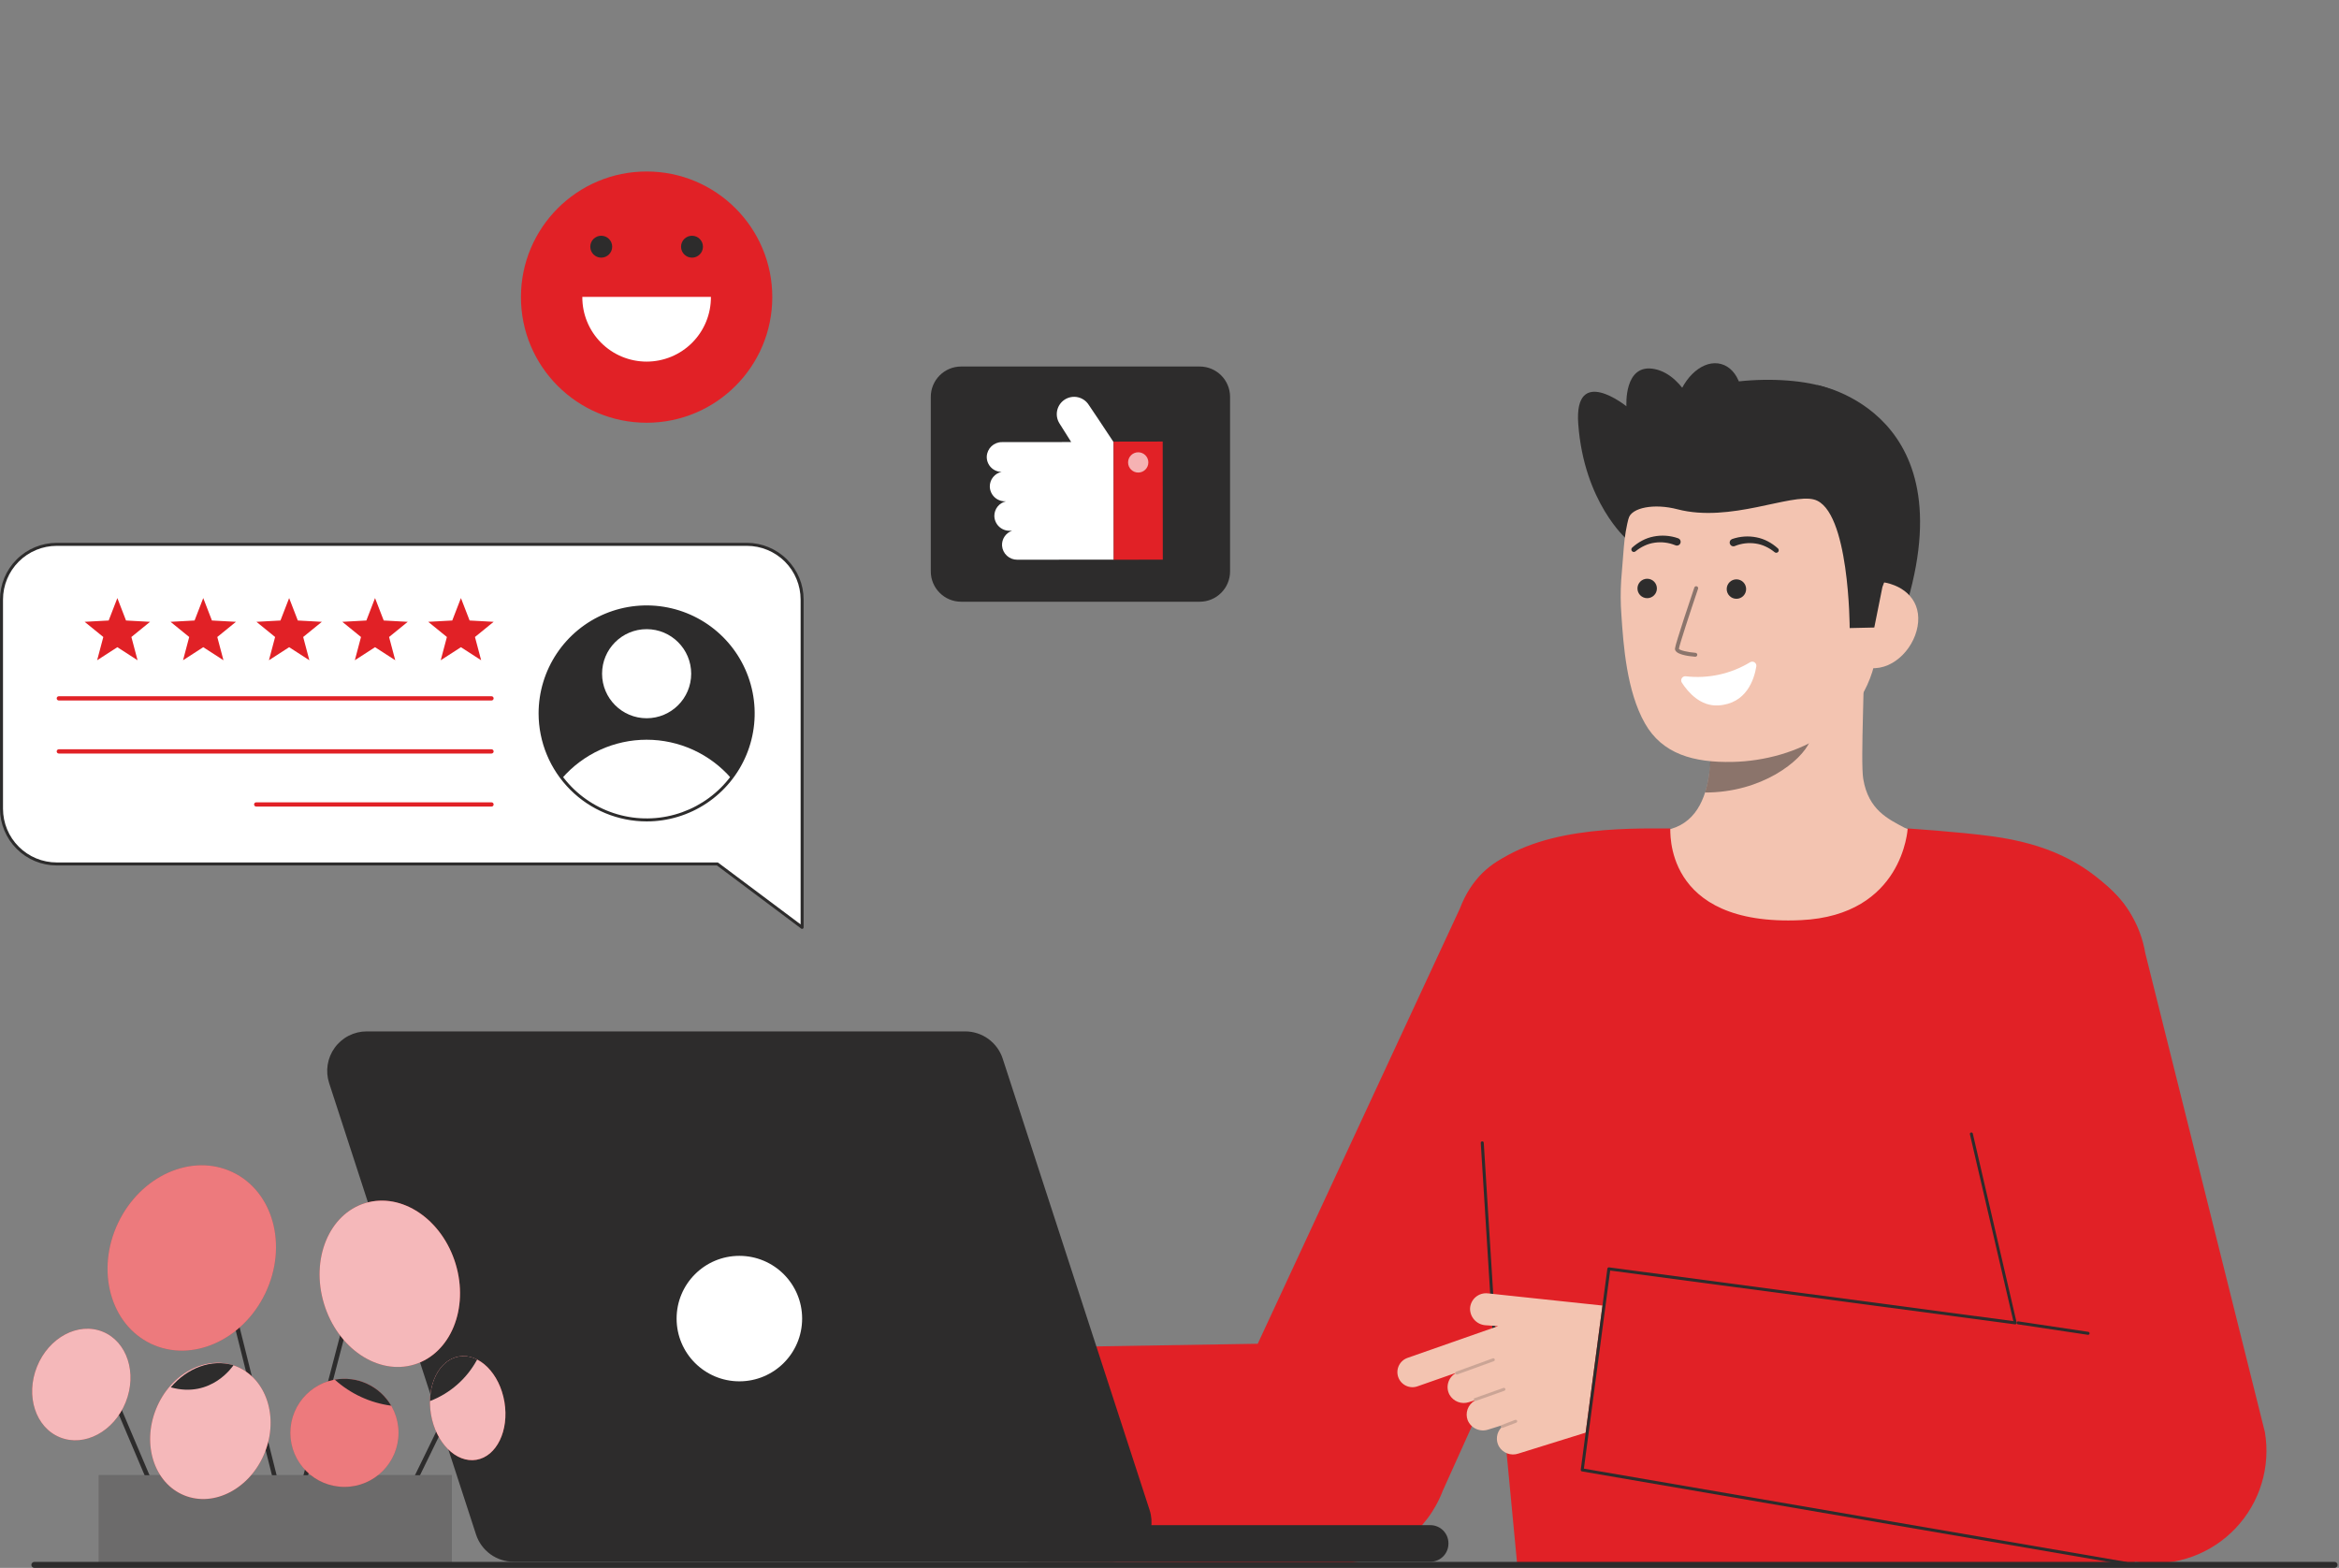 <?xml version="1.0" encoding="UTF-8"?> <svg xmlns="http://www.w3.org/2000/svg" width="543" height="364" viewBox="0 0 543 364" fill="none"><rect x="0" y="0" width="543" height="364" fill="#808080" stroke="none"/> <g clip-path="url(#clip0_219_11)"> <path d="M377.575 125.126C377.575 125.126 367.755 116.626 366.396 98.493C365.344 84.451 377.575 94.321 377.575 94.321C377.575 94.321 376.916 84.203 384.156 85.687C391.395 87.171 394.786 97.982 394.786 97.982" fill="#2D2C2C"></path> <path d="M421.86 89.393C421.86 89.393 457.869 95.709 441.464 143.961H431.697" fill="#2D2C2C"></path> <path d="M381.307 194.124C381.467 194.103 383.24 223.52 417.426 220.955C441.092 219.183 449.53 194.082 450.073 194.082C447.521 193.54 443.224 192.752 442.091 192.147C438.365 190.146 433.753 188.062 432.553 180.828C431.86 176.659 433.034 155.327 432.673 151.107L396.345 159.213C396.853 168.123 400.405 188.779 387.954 192.435C385.882 193.04 383.65 193.596 381.307 194.124Z" fill="#F3C4B1"></path> <path opacity="0.52" d="M395.836 183.993C396.405 182.16 396.771 180.27 396.929 178.357C397.328 173.992 397.248 169.596 396.691 165.248C404.075 164.251 411.031 161.205 416.769 156.454C417.443 158.944 421.153 169.826 420.126 172.193C418.185 176.667 409.061 183.993 395.836 183.993Z" fill="#2D2C2C"></path> <path d="M402.284 176.886C416.67 176.562 434.39 168.677 435.937 149.289L437.331 131.795C438.878 112.408 429.943 95.878 411.686 94.422C393.425 92.965 378.522 107.59 376.976 126.98L376.358 134.725C376.192 137.388 376.208 140.059 376.405 142.72C376.876 149.757 377.618 160.455 381.872 167.942C385.889 175.014 393.093 177.093 402.284 176.886Z" fill="#F3C4B1"></path> <path d="M382.394 138.872C381.148 138.872 380.138 137.863 380.138 136.617C380.138 135.371 381.148 134.362 382.394 134.362C383.64 134.362 384.65 135.371 384.65 136.617C384.65 137.863 383.64 138.872 382.394 138.872Z" fill="#2D2C2C"></path> <path d="M403.111 139.014C401.865 139.014 400.855 138.004 400.855 136.758C400.855 135.513 401.865 134.503 403.111 134.503C404.357 134.503 405.367 135.513 405.367 136.758C405.367 138.004 404.357 139.014 403.111 139.014Z" fill="#2D2C2C"></path> <path d="M434.332 155.105C439.881 155.548 444.856 149.972 445.296 144.424C445.736 138.877 441.484 135.458 435.935 135.018L432.779 138.507L429.56 154.726L434.332 155.105Z" fill="#F3C4B1"></path> <path d="M429.404 145.813C429.404 145.813 429.369 118.23 421.155 115.977C415.683 114.476 401.705 121.44 389.405 118.23C384.023 116.826 378.758 117.828 378.059 120.367C377.78 121.372 375.369 106.501 384.65 95.957C392.038 87.562 414.447 86.55 424.371 90.133C451.849 100.045 436.999 136.302 436.999 136.302L435.117 145.685L429.404 145.813Z" fill="#2D2C2C"></path> <g opacity="0.52"> <path d="M393.552 152.467H393.516C391.728 152.327 388.743 151.898 388.847 150.56C388.934 149.452 392.889 137.723 393.343 136.389C393.385 136.279 393.468 136.189 393.575 136.138C393.682 136.088 393.805 136.081 393.917 136.119C394.029 136.157 394.122 136.236 394.176 136.341C394.231 136.446 394.242 136.568 394.208 136.682C392.451 141.876 389.817 149.878 389.758 150.631C389.909 150.96 391.736 151.413 393.592 151.556C393.712 151.562 393.825 151.615 393.906 151.703C393.987 151.792 394.03 151.909 394.026 152.029C394.021 152.149 393.969 152.263 393.882 152.345C393.794 152.427 393.678 152.471 393.557 152.468L393.552 152.467Z" fill="#2D2C2C"></path> </g> <path d="M389.551 124.959C387.728 124.32 385.766 124.184 383.871 124.565C382.94 124.746 382.041 125.067 381.204 125.515C380.376 125.955 379.607 126.497 378.914 127.129C378.801 127.227 378.73 127.366 378.717 127.516C378.704 127.666 378.75 127.815 378.845 127.932C378.94 128.049 379.076 128.124 379.226 128.143C379.375 128.161 379.526 128.12 379.646 128.03L379.683 128.002C380.325 127.477 381.03 127.036 381.782 126.687C382.523 126.339 383.312 126.106 384.122 125.994C385.724 125.761 387.359 125.956 388.862 126.558L388.919 126.582C389.025 126.632 389.14 126.66 389.257 126.664C389.375 126.668 389.491 126.649 389.601 126.607C389.71 126.565 389.81 126.502 389.895 126.42C389.979 126.339 390.046 126.241 390.092 126.134C390.138 126.026 390.161 125.91 390.161 125.792C390.161 125.675 390.137 125.559 390.091 125.451C390.045 125.344 389.978 125.246 389.893 125.165C389.808 125.084 389.708 125.021 389.599 124.979L389.551 124.959Z" fill="#2D2C2C"></path> <path d="M402.795 126.746C404.297 126.145 405.932 125.951 407.534 126.184C408.345 126.295 409.134 126.529 409.875 126.876C410.627 127.225 411.332 127.667 411.974 128.191L412.01 128.218C412.13 128.308 412.28 128.349 412.429 128.33C412.578 128.312 412.714 128.237 412.808 128.121C412.903 128.004 412.949 127.856 412.937 127.706C412.924 127.557 412.855 127.418 412.742 127.319C412.05 126.687 411.281 126.144 410.452 125.705C409.616 125.256 408.716 124.935 407.784 124.753C405.89 124.373 403.929 124.509 402.105 125.148C401.893 125.23 401.72 125.391 401.625 125.599C401.53 125.806 401.52 126.042 401.597 126.256C401.675 126.471 401.833 126.646 402.038 126.746C402.243 126.845 402.479 126.86 402.695 126.788L402.738 126.772L402.795 126.746Z" fill="#2D2C2C"></path> <path d="M391.361 157.009C396.565 157.609 401.82 156.46 406.296 153.741C406.452 153.648 406.63 153.6 406.812 153.605C406.993 153.609 407.169 153.665 407.32 153.765C407.47 153.866 407.589 154.008 407.662 154.174C407.735 154.34 407.759 154.523 407.732 154.702C407.234 157.768 405.432 163.362 398.929 163.769C394.729 164.031 391.859 160.677 390.437 158.473C390.338 158.321 390.285 158.143 390.284 157.961C390.283 157.778 390.334 157.6 390.431 157.446C390.528 157.292 390.667 157.169 390.832 157.091C390.997 157.014 391.181 156.985 391.361 157.009Z" fill="white"></path> <path d="M393.545 106.119C389.491 104.985 387.559 99.23 389.229 93.266C390.898 87.302 395.538 83.386 399.591 84.52C403.645 85.654 405.577 91.409 403.908 97.373C402.238 103.337 397.598 107.253 393.545 106.119Z" fill="#2D2C2C"></path> <path d="M418.105 213.62C441.866 212.5 442.867 192.338 442.867 192.338C442.867 192.338 454.64 193.099 462.467 194.158C475.28 195.89 483.733 200.234 490.46 206.959C496.718 213.214 500.528 219.983 496.496 263.194C493.577 294.482 495.631 363.303 495.631 363.303H352.226C352.226 363.303 343.626 273.098 342.428 259.013C340.14 232.126 338.282 208.704 343.867 203.121C355.347 191.645 377.879 192.338 387.747 192.34C387.908 192.34 385.745 215.144 418.105 213.62Z" fill="#E12126"></path> <path d="M208.815 362.375L312.387 362.887C317.356 362.527 322.119 360.756 326.115 357.781C330.11 354.806 333.172 350.751 334.939 346.095L386.023 232.803C388.482 226.324 388.267 219.134 385.423 212.815C382.579 206.495 377.341 201.563 370.86 199.105C357.362 193.984 344.037 197.427 338.916 210.917L291.984 311.968L206.717 313.351C206.717 313.351 208.173 362.421 208.815 362.375Z" fill="#E12126"></path> <path d="M344.455 265.299C344.45 265.207 344.407 265.121 344.338 265.06C344.268 264.998 344.177 264.967 344.085 264.973C343.993 264.979 343.906 265.021 343.845 265.091C343.784 265.16 343.753 265.251 343.758 265.343L346.674 311.906C346.679 311.99 346.715 312.069 346.773 312.128C346.832 312.188 346.911 312.225 346.995 312.231C347.011 312.232 347.028 312.232 347.044 312.231C347.09 312.228 347.135 312.217 347.176 312.196C347.217 312.176 347.254 312.148 347.284 312.114C347.314 312.08 347.337 312.04 347.352 311.996C347.367 311.953 347.373 311.907 347.37 311.861" fill="#2D2C2C"></path> <path d="M326.794 315.233L347.798 307.873L344.783 307.664C343.811 307.578 342.908 307.125 342.257 306.399C341.605 305.672 341.254 304.726 341.274 303.75C341.302 303.247 341.432 302.755 341.656 302.304C341.88 301.852 342.194 301.451 342.579 301.125C342.963 300.799 343.41 300.555 343.892 300.407C344.374 300.26 344.881 300.212 345.382 300.267L382.541 304.215L381.576 316.152C381.276 319.86 379.876 323.393 377.553 326.3C375.231 329.207 372.094 331.354 368.543 332.466L352.451 337.477C351.62 337.754 350.718 337.735 349.9 337.423C349.081 337.112 348.395 336.527 347.958 335.768C347.578 335.075 347.429 334.278 347.534 333.495C347.639 332.711 347.992 331.981 348.541 331.412C348.492 331.377 348.453 331.328 348.43 331.273C348.411 331.221 348.404 331.165 348.411 331.11C348.419 331.055 348.439 331.003 348.471 330.957L345.504 331.887C344.579 332.197 343.571 332.145 342.683 331.741C341.795 331.337 341.093 330.611 340.72 329.709C340.415 328.892 340.408 327.993 340.7 327.171C340.992 326.349 341.565 325.657 342.318 325.215C342.283 325.197 342.253 325.172 342.227 325.142L341.007 325.524C340.176 325.801 339.275 325.782 338.456 325.47C337.638 325.159 336.952 324.574 336.515 323.816C336.053 322.974 335.936 321.987 336.187 321.06C336.438 320.134 337.038 319.341 337.861 318.848C337.855 318.823 337.851 318.798 337.849 318.772L329.103 321.838C328.668 321.997 328.205 322.067 327.743 322.046C327.28 322.025 326.826 321.912 326.408 321.714C325.989 321.516 325.614 321.237 325.304 320.892C324.994 320.548 324.755 320.146 324.602 319.709C324.449 319.272 324.384 318.809 324.411 318.347C324.438 317.885 324.557 317.433 324.76 317.017C324.964 316.601 325.248 316.229 325.596 315.924C325.944 315.618 326.349 315.385 326.788 315.237L326.794 315.233Z" fill="#F3C4B1"></path> <path opacity="0.2" d="M338.197 319.112C338.238 319.113 338.278 319.106 338.316 319.092L346.777 316.016C346.822 316.002 346.864 315.979 346.899 315.948C346.935 315.918 346.964 315.88 346.985 315.838C347.006 315.796 347.018 315.75 347.021 315.703C347.023 315.656 347.017 315.609 347 315.565C346.984 315.52 346.96 315.48 346.927 315.446C346.895 315.411 346.856 315.384 346.813 315.365C346.77 315.346 346.724 315.336 346.677 315.335C346.63 315.335 346.583 315.344 346.539 315.362L338.078 318.437C338.001 318.466 337.937 318.52 337.897 318.591C337.856 318.661 337.841 318.744 337.856 318.825C337.87 318.905 337.912 318.978 337.974 319.03C338.037 319.083 338.116 319.112 338.197 319.112Z" fill="#2D2C2C"></path> <path opacity="0.2" d="M342.477 325.261C342.516 325.261 342.556 325.254 342.593 325.24L349.262 322.871C349.346 322.838 349.414 322.774 349.452 322.692C349.489 322.609 349.493 322.516 349.463 322.431C349.433 322.345 349.371 322.275 349.29 322.235C349.209 322.195 349.115 322.188 349.029 322.215L342.36 324.581C342.283 324.608 342.218 324.662 342.176 324.733C342.135 324.804 342.12 324.887 342.134 324.968C342.148 325.049 342.19 325.122 342.253 325.175C342.315 325.228 342.395 325.257 342.477 325.257V325.261Z" fill="#2D2C2C"></path> <path opacity="0.2" d="M348.754 331.5C348.796 331.5 348.839 331.492 348.879 331.477L352.002 330.286C352.085 330.251 352.152 330.185 352.188 330.102C352.224 330.019 352.226 329.925 352.194 329.841C352.161 329.756 352.097 329.687 352.015 329.649C351.933 329.611 351.839 329.606 351.754 329.635L348.63 330.826C348.554 330.855 348.49 330.91 348.45 330.981C348.411 331.052 348.397 331.135 348.412 331.215C348.426 331.295 348.469 331.367 348.531 331.419C348.594 331.471 348.672 331.5 348.754 331.5Z" fill="#2D2C2C"></path> <path d="M366.971 341.22L497.195 362.799C501.209 363.236 505.271 362.736 509.06 361.341C512.849 359.945 516.263 357.69 519.035 354.754C521.806 351.817 523.859 348.279 525.032 344.416C526.205 340.553 526.468 336.471 525.798 332.49L498.029 221.288C496.879 214.455 493.06 208.358 487.413 204.339C481.766 200.319 474.754 198.707 467.918 199.857C461.082 201.007 454.983 204.824 450.962 210.469C446.942 216.114 445.329 223.124 446.479 229.958L467.776 307.461L373.15 294.539L366.971 341.22Z" fill="#E12126"></path> <path d="M484.751 309.894C484.838 309.893 484.922 309.859 484.986 309.8C485.05 309.74 485.089 309.658 485.095 309.571C485.102 309.484 485.075 309.397 485.021 309.329C484.966 309.26 484.888 309.215 484.802 309.201L468.57 306.772C468.525 306.764 468.478 306.766 468.434 306.777C468.389 306.787 468.347 306.807 468.31 306.834C468.273 306.862 468.242 306.896 468.219 306.935C468.195 306.975 468.18 307.019 468.174 307.064C468.16 307.156 468.183 307.249 468.238 307.323C468.293 307.397 468.376 307.446 468.467 307.46L484.698 309.89C484.716 309.892 484.733 309.894 484.751 309.894Z" fill="#2D2C2C"></path> <path d="M493.57 363.303C493.662 363.309 493.753 363.278 493.823 363.217C493.892 363.156 493.935 363.07 493.94 362.977C493.946 362.885 493.915 362.794 493.854 362.724C493.793 362.655 493.707 362.612 493.614 362.606L367.701 340.956L373.804 294.97L467.776 307.461C467.83 307.468 467.884 307.462 467.936 307.444C467.987 307.427 468.034 307.397 468.072 307.358C468.11 307.319 468.138 307.271 468.154 307.219C468.171 307.167 468.174 307.112 468.165 307.058L457.997 263.204C457.99 263.158 457.974 263.115 457.95 263.076C457.926 263.036 457.894 263.003 457.856 262.976C457.819 262.949 457.777 262.93 457.732 262.92C457.687 262.91 457.641 262.909 457.595 262.917C457.55 262.925 457.507 262.941 457.468 262.966C457.429 262.99 457.396 263.022 457.369 263.059C457.343 263.096 457.324 263.139 457.313 263.183C457.303 263.228 457.302 263.274 457.31 263.319L467.4 306.71L373.543 294.231C373.497 294.225 373.45 294.228 373.405 294.241C373.36 294.253 373.318 294.274 373.282 294.303C373.245 294.331 373.215 294.367 373.192 294.408C373.17 294.448 373.155 294.493 373.15 294.539L366.971 341.222C366.961 341.312 366.987 341.403 367.043 341.475C367.1 341.546 367.182 341.593 367.272 341.605L493.524 363.3C493.539 363.302 493.555 363.303 493.57 363.303Z" fill="#2D2C2C"></path> <path d="M266.881 350.567L232.781 245.783C232.182 243.942 231.015 242.337 229.448 241.2C227.881 240.062 225.993 239.449 224.056 239.449H85.134C83.686 239.449 82.258 239.791 80.968 240.449C79.678 241.106 78.562 242.059 77.711 243.231C76.86 244.402 76.298 245.758 76.072 247.188C75.846 248.618 75.962 250.081 76.41 251.458L110.509 356.242C111.108 358.083 112.274 359.687 113.841 360.825C115.408 361.963 117.295 362.576 119.232 362.576H258.156C259.604 362.576 261.032 362.233 262.322 361.576C263.612 360.919 264.728 359.965 265.579 358.794C266.43 357.623 266.992 356.267 267.218 354.837C267.444 353.407 267.329 351.944 266.881 350.567Z" fill="#2D2C2C"></path> <path d="M239.065 354.08H332.058C334.375 354.08 336.254 355.958 336.254 358.274V358.381C336.254 360.698 334.375 362.576 332.058 362.576H239.065C236.747 362.576 234.869 360.698 234.869 358.381V358.274C234.869 355.958 236.747 354.08 239.065 354.08Z" fill="#2D2C2C"></path> <path d="M171.645 320.69C163.598 320.69 157.075 314.169 157.075 306.124C157.075 298.08 163.598 291.559 171.645 291.559C179.692 291.559 186.216 298.08 186.216 306.124C186.216 314.169 179.692 320.69 171.645 320.69Z" fill="white"></path> <path d="M13.165 200.577H166.549L186.212 215.302V139.188C186.212 135.79 184.862 132.531 182.458 130.128C180.054 127.725 176.794 126.375 173.395 126.375H13.165C9.766 126.375 6.506 127.725 4.103 130.128C1.699 132.531 0.349 135.79 0.349 139.188V187.765C0.349 191.163 1.699 194.422 4.103 196.824C6.506 199.227 9.766 200.577 13.165 200.577Z" fill="white"></path> <path d="M186.212 215.65C186.266 215.65 186.32 215.637 186.368 215.613C186.426 215.584 186.475 215.54 186.509 215.485C186.543 215.43 186.561 215.367 186.561 215.302V139.188C186.556 135.699 185.168 132.354 182.7 129.886C180.232 127.419 176.886 126.031 173.395 126.027H13.165C9.675 126.031 6.329 127.419 3.861 129.886C1.392 132.354 0.004 135.699 -3.05176e-05 139.188V187.764C0.004 191.253 1.392 194.599 3.861 197.066C6.329 199.533 9.675 200.921 13.165 200.925H166.433L186.003 215.581C186.063 215.626 186.137 215.65 186.212 215.65ZM173.395 126.724C176.701 126.728 179.87 128.042 182.208 130.379C184.545 132.715 185.86 135.883 185.864 139.188V214.606L166.754 200.298C166.694 200.253 166.621 200.228 166.545 200.228H13.165C9.86 200.225 6.69 198.91 4.353 196.574C2.015 194.237 0.701 191.069 0.697 187.764V139.188C0.701 135.883 2.015 132.715 4.353 130.379C6.69 128.042 9.86 126.728 13.165 126.724H173.395Z" fill="#2D2C2C"></path> <path d="M13.653 162.626H114.105C114.236 162.626 114.361 162.574 114.454 162.482C114.546 162.389 114.598 162.264 114.598 162.134C114.598 162.003 114.546 161.878 114.454 161.785C114.361 161.693 114.236 161.641 114.105 161.641H13.653C13.522 161.641 13.397 161.693 13.304 161.785C13.212 161.878 13.16 162.003 13.16 162.134C13.16 162.264 13.212 162.389 13.304 162.482C13.397 162.574 13.522 162.626 13.653 162.626Z" fill="#E12126"></path> <path d="M13.653 174.941H114.105C114.17 174.941 114.234 174.928 114.294 174.903C114.354 174.878 114.408 174.842 114.454 174.796C114.499 174.751 114.536 174.696 114.561 174.636C114.585 174.577 114.598 174.513 114.598 174.448C114.598 174.383 114.585 174.319 114.561 174.259C114.536 174.2 114.499 174.145 114.454 174.1C114.408 174.054 114.354 174.018 114.294 173.993C114.234 173.968 114.17 173.955 114.105 173.955H13.653C13.588 173.955 13.524 173.968 13.464 173.993C13.404 174.018 13.35 174.054 13.304 174.1C13.258 174.145 13.222 174.2 13.197 174.259C13.173 174.319 13.16 174.383 13.16 174.448C13.16 174.513 13.173 174.577 13.197 174.636C13.222 174.696 13.258 174.751 13.304 174.796C13.35 174.842 13.404 174.878 13.464 174.903C13.524 174.928 13.588 174.941 13.653 174.941Z" fill="#E12126"></path> <path d="M59.476 187.254H114.105C114.236 187.254 114.361 187.202 114.454 187.11C114.546 187.018 114.598 186.892 114.598 186.762C114.598 186.631 114.546 186.506 114.454 186.413C114.361 186.321 114.236 186.269 114.105 186.269H59.476C59.411 186.269 59.347 186.282 59.288 186.307C59.228 186.331 59.173 186.368 59.128 186.413C59.082 186.459 59.046 186.513 59.021 186.573C58.996 186.633 58.983 186.697 58.983 186.762C58.983 186.826 58.996 186.89 59.021 186.95C59.046 187.01 59.082 187.064 59.128 187.11C59.173 187.156 59.228 187.192 59.288 187.217C59.347 187.241 59.411 187.254 59.476 187.254Z" fill="#E12126"></path> <path d="M150.116 190.353C136.456 190.353 125.383 179.283 125.383 165.628C125.383 151.973 136.456 140.903 150.116 140.903C163.776 140.903 174.849 151.973 174.849 165.628C174.849 179.283 163.776 190.353 150.116 190.353Z" fill="#2D2C2C"></path> <path d="M107.006 138.847L104.992 144.056L99.414 144.361L103.748 147.886L102.314 153.283L107.006 150.252L111.699 153.283L110.265 147.886L114.598 144.361L109.02 144.056L107.006 138.847Z" fill="#E12126"></path> <path d="M87.066 138.847L85.051 144.056L79.473 144.361L83.807 147.886L82.374 153.283L87.066 150.252L91.758 153.283L90.324 147.886L94.657 144.361L89.079 144.056L87.066 138.847Z" fill="#E12126"></path> <path d="M67.125 138.847L65.111 144.056L59.532 144.361L63.866 147.886L62.433 153.283L67.125 150.252L71.817 153.283L70.383 147.886L74.716 144.361L69.138 144.056L67.125 138.847Z" fill="#E12126"></path> <path d="M47.184 138.847L45.17 144.056L39.592 144.361L43.925 147.886L42.492 153.283L47.184 150.252L51.876 153.283L50.442 147.886L54.776 144.361L49.198 144.056L47.184 138.847Z" fill="#E12126"></path> <path d="M27.243 138.847L25.229 144.056L19.651 144.361L23.984 147.886L22.551 153.283L27.243 150.252L31.935 153.283L30.502 147.886L34.835 144.361L29.257 144.056L27.243 138.847Z" fill="#E12126"></path> <path d="M223.132 85.089H278.514C282.406 85.089 285.561 88.243 285.561 92.134V132.653C285.561 136.543 282.406 139.697 278.514 139.697H223.132C219.239 139.697 216.084 136.543 216.084 132.653V92.134C216.084 88.243 219.239 85.089 223.132 85.089Z" fill="#2D2C2C"></path> <path d="M233.324 116.385H233.574C232.796 116.55 232.098 116.979 231.599 117.599C231.101 118.219 230.831 118.993 230.837 119.788C230.856 120.711 231.239 121.589 231.902 122.231C232.565 122.874 233.454 123.229 234.377 123.22H234.957C234.245 123.463 233.633 123.931 233.212 124.554C232.791 125.176 232.585 125.919 232.624 126.669C232.684 127.563 233.084 128.401 233.743 129.01C234.401 129.619 235.268 129.953 236.164 129.944H237.232L258.559 129.925L258.529 102.659C256.438 99.442 252.76 94.005 252.76 94.005C252.191 93.103 251.287 92.463 250.246 92.227C249.206 91.991 248.114 92.178 247.211 92.746C246.308 93.315 245.668 94.219 245.432 95.26C245.196 96.3 245.383 97.392 245.952 98.294L248.68 102.624L245.463 102.629H243.176L232.61 102.641C231.705 102.634 230.833 102.976 230.174 103.596C229.516 104.217 229.123 105.067 229.077 105.97C229.06 106.434 229.137 106.895 229.302 107.328C229.467 107.762 229.718 108.157 230.04 108.491C230.361 108.825 230.747 109.091 231.173 109.273C231.6 109.455 232.058 109.549 232.522 109.55C231.743 109.716 231.046 110.145 230.547 110.765C230.047 111.384 229.777 112.158 229.782 112.953C229.802 113.876 230.185 114.754 230.848 115.396C231.511 116.038 232.401 116.394 233.324 116.385Z" fill="white"></path> <path d="M258.531 102.528V102.657L258.552 129.922V129.946L269.945 129.927L269.923 102.509L258.531 102.528Z" fill="#E12126"></path> <path opacity="0.65" d="M264.238 109.709C262.938 109.709 261.884 108.656 261.884 107.356C261.884 106.057 262.938 105.003 264.238 105.003C265.538 105.003 266.591 106.057 266.591 107.356C266.591 108.656 265.538 109.709 264.238 109.709Z" fill="white"></path> <path d="M150.113 98.143C134 98.143 120.938 85.086 120.938 68.978C120.938 52.871 134 39.814 150.113 39.814C166.226 39.814 179.287 52.871 179.287 68.978C179.287 85.086 166.226 98.143 150.113 98.143Z" fill="#E12126"></path> <path d="M135.188 68.928C135.174 70.896 135.55 72.847 136.294 74.669C137.038 76.492 138.136 78.148 139.523 79.545C140.91 80.941 142.56 82.049 144.378 82.806C146.195 83.562 148.145 83.951 150.113 83.951C152.082 83.951 154.031 83.562 155.849 82.806C157.666 82.049 159.316 80.941 160.704 79.545C162.091 78.148 163.188 76.492 163.932 74.669C164.676 72.847 165.052 70.896 165.039 68.928H135.188Z" fill="white"></path> <path d="M160.649 59.815C159.245 59.815 158.107 58.677 158.107 57.274C158.107 55.87 159.245 54.733 160.649 54.733C162.053 54.733 163.191 55.87 163.191 57.274C163.191 58.677 162.053 59.815 160.649 59.815Z" fill="#2D2C2C"></path> <path d="M139.578 59.815C138.174 59.815 137.036 58.677 137.036 57.274C137.036 55.87 138.174 54.733 139.578 54.733C140.982 54.733 142.12 55.87 142.12 57.274C142.12 58.677 140.982 59.815 139.578 59.815Z" fill="#2D2C2C"></path> <path d="M150.116 166.747C144.403 166.747 139.771 162.117 139.771 156.406C139.771 150.695 144.403 146.065 150.116 146.065C155.829 146.065 160.461 150.695 160.461 156.406C160.461 162.117 155.829 166.747 150.116 166.747Z" fill="white"></path> <path d="M130.489 180.68C132.8 183.688 135.771 186.124 139.174 187.801C142.577 189.477 146.319 190.349 150.113 190.349C153.907 190.349 157.649 189.477 161.052 187.801C164.455 186.124 167.426 183.688 169.737 180.68C167.297 177.872 164.282 175.62 160.897 174.076C157.511 172.533 153.834 171.734 150.113 171.734C146.392 171.734 142.715 172.533 139.329 174.076C135.944 175.62 132.929 177.872 130.489 180.68Z" fill="white"></path> <path d="M150.116 190.701C155.077 190.701 159.926 189.231 164.051 186.476C168.175 183.721 171.39 179.805 173.289 175.223C175.187 170.642 175.684 165.6 174.716 160.737C173.749 155.873 171.36 151.405 167.852 147.898C164.345 144.392 159.875 142.004 155.01 141.036C150.145 140.069 145.101 140.565 140.518 142.463C135.935 144.361 132.018 147.574 129.262 151.698C126.506 155.821 125.035 160.669 125.035 165.628C125.042 172.275 127.687 178.648 132.389 183.349C137.091 188.049 143.466 190.693 150.116 190.701ZM150.116 141.251C154.939 141.251 159.653 142.681 163.664 145.359C167.674 148.037 170.799 151.844 172.645 156.299C174.491 160.753 174.974 165.654 174.033 170.383C173.092 175.112 170.77 179.455 167.359 182.864C163.949 186.273 159.604 188.595 154.874 189.536C150.144 190.476 145.241 189.994 140.785 188.149C136.329 186.304 132.521 183.179 129.841 179.171C127.162 175.162 125.732 170.449 125.732 165.628C125.739 159.165 128.31 152.969 132.882 148.399C137.453 143.829 143.651 141.259 150.116 141.251Z" fill="#2D2C2C"></path> <path d="M92.513 352.051C92.611 352.051 92.708 352.023 92.792 351.971C92.875 351.919 92.943 351.844 92.986 351.755L106.862 323.305C106.921 323.18 106.928 323.037 106.882 322.907C106.836 322.776 106.741 322.669 106.616 322.608C106.492 322.548 106.349 322.539 106.218 322.583C106.086 322.627 105.978 322.721 105.916 322.844L92.04 351.294C92.01 351.356 91.992 351.424 91.988 351.493C91.984 351.562 91.993 351.631 92.015 351.696C92.038 351.762 92.073 351.822 92.119 351.874C92.165 351.925 92.221 351.967 92.283 351.998C92.354 352.033 92.433 352.051 92.513 352.051Z" fill="#2D2C2C"></path> <path d="M69.058 350.397C69.174 350.397 69.287 350.358 69.379 350.287C69.47 350.216 69.536 350.117 69.566 350.004L85.622 288.727C85.642 288.659 85.649 288.588 85.641 288.518C85.633 288.448 85.611 288.38 85.576 288.319C85.542 288.257 85.495 288.203 85.439 288.16C85.383 288.117 85.319 288.086 85.251 288.068C85.183 288.05 85.112 288.046 85.042 288.056C84.972 288.067 84.905 288.091 84.844 288.127C84.784 288.164 84.732 288.213 84.691 288.27C84.649 288.327 84.62 288.392 84.605 288.461L68.548 349.74C68.527 349.818 68.525 349.9 68.541 349.979C68.557 350.058 68.591 350.132 68.64 350.196C68.689 350.259 68.753 350.311 68.825 350.346C68.897 350.382 68.977 350.4 69.058 350.399V350.397Z" fill="#2D2C2C"></path> <path d="M38.428 353.114C38.499 353.114 38.569 353.1 38.633 353.072C38.697 353.045 38.755 353.006 38.803 352.957C38.852 352.907 38.89 352.849 38.916 352.785C38.941 352.721 38.955 352.652 38.954 352.583C38.953 352.514 38.939 352.446 38.912 352.382L22.314 313.306C22.256 313.182 22.153 313.086 22.026 313.037C21.898 312.988 21.757 312.99 21.631 313.044C21.506 313.097 21.406 313.197 21.353 313.323C21.299 313.448 21.297 313.59 21.346 313.717L37.944 352.793C37.984 352.888 38.052 352.97 38.138 353.027C38.224 353.084 38.325 353.114 38.428 353.114Z" fill="#2D2C2C"></path> <path d="M68.462 362.166C68.505 362.166 68.548 362.161 68.59 362.15C68.657 362.133 68.72 362.104 68.775 362.063C68.831 362.021 68.878 361.97 68.913 361.911C68.949 361.851 68.972 361.786 68.983 361.717C68.993 361.649 68.989 361.58 68.972 361.513L49.686 284.382C49.652 284.247 49.566 284.13 49.446 284.059C49.327 283.987 49.183 283.966 49.048 284C48.912 284.034 48.796 284.12 48.724 284.24C48.652 284.359 48.631 284.502 48.665 284.638L67.952 361.768C67.981 361.882 68.046 361.983 68.139 362.055C68.231 362.127 68.345 362.166 68.462 362.166Z" fill="#2D2C2C"></path> <path d="M35.045 311.959C25.6 307.467 22.186 294.912 27.418 283.915C32.651 272.918 44.55 267.645 53.995 272.136C63.44 276.627 66.854 289.183 61.621 300.18C56.389 311.176 44.49 316.45 35.045 311.959Z" fill="#E12126"></path> <path opacity="0.4" d="M35.045 311.959C25.6 307.467 22.186 294.912 27.418 283.915C32.651 272.918 44.55 267.645 53.995 272.136C63.44 276.627 66.854 289.183 61.621 300.18C56.389 311.176 44.49 316.45 35.045 311.959Z" fill="white"></path> <path d="M13.936 333.695C8.257 331.409 5.866 324.063 8.595 317.289C11.325 310.514 18.141 306.875 23.82 309.162C29.499 311.448 31.89 318.794 29.161 325.569C26.432 332.343 19.615 335.982 13.936 333.695Z" fill="#E12126"></path> <path d="M75.219 302.672C72.081 292.321 76.376 281.859 84.813 279.303C93.249 276.748 102.632 283.067 105.769 293.417C108.907 303.768 104.611 314.231 96.175 316.786C87.739 319.342 78.356 313.023 75.219 302.672Z" fill="#E12126"></path> <path d="M100.053 328.34C98.943 321.714 101.861 315.704 106.57 314.915C111.279 314.127 115.996 318.859 117.106 325.484C118.216 332.11 115.299 338.12 110.59 338.909C105.881 339.697 101.163 334.965 100.053 328.34Z" fill="#E12126"></path> <path d="M22.948 342.48H104.874V362.889H22.948V342.48Z" fill="#2D2C2C"></path> <path opacity="0.3" d="M22.948 342.48H104.874V362.889H22.948V342.48Z" fill="white"></path> <path d="M42.802 347.172C35.839 344.367 32.897 335.39 36.23 327.122C39.564 318.854 47.91 314.425 54.873 317.23C61.836 320.035 64.779 329.012 61.445 337.28C58.112 345.549 49.765 349.977 42.802 347.172Z" fill="#E12126"></path> <path d="M79.962 345.194C73.03 345.194 67.411 339.576 67.411 332.647C67.411 325.717 73.03 320.1 79.962 320.1C86.894 320.1 92.513 325.717 92.513 332.647C92.513 339.576 86.894 345.194 79.962 345.194Z" fill="#E12126"></path> <path opacity="0.68" d="M13.936 333.695C8.257 331.409 5.866 324.063 8.595 317.289C11.325 310.514 18.141 306.875 23.82 309.162C29.499 311.448 31.89 318.794 29.161 325.569C26.432 332.343 19.615 335.982 13.936 333.695Z" fill="white"></path> <path opacity="0.68" d="M75.219 302.672C72.081 292.321 76.376 281.859 84.813 279.303C93.249 276.748 102.632 283.067 105.769 293.417C108.907 303.768 104.611 314.231 96.175 316.786C87.739 319.342 78.356 313.023 75.219 302.672Z" fill="white"></path> <path opacity="0.68" d="M100.053 328.34C98.943 321.714 101.861 315.704 106.57 314.915C111.279 314.127 115.996 318.859 117.106 325.484C118.216 332.11 115.299 338.12 110.59 338.909C105.881 339.697 101.163 334.965 100.053 328.34Z" fill="white"></path> <path opacity="0.68" d="M42.802 347.172C35.839 344.367 32.897 335.39 36.23 327.122C39.564 318.854 47.91 314.425 54.873 317.23C61.836 320.035 64.779 329.012 61.445 337.28C58.112 345.549 49.765 349.977 42.802 347.172Z" fill="white"></path> <path opacity="0.4" d="M79.962 345.194C73.03 345.194 67.411 339.576 67.411 332.647C67.411 325.717 73.03 320.1 79.962 320.1C86.894 320.1 92.513 325.717 92.513 332.647C92.513 339.576 86.894 345.194 79.962 345.194Z" fill="white"></path> <path d="M39.647 322.083C49.173 324.744 54.187 316.962 54.187 316.962L54.181 316.951C49.099 315.436 43.466 317.566 39.647 322.083Z" fill="#2D2C2C"></path> <path d="M99.822 325.27C104.511 323.475 108.397 320.053 110.769 315.629C109.484 314.943 108.01 314.693 106.571 314.919C102.604 315.579 99.911 319.949 99.822 325.27Z" fill="#2D2C2C"></path> <path d="M77.722 320.301C81.376 323.591 85.941 325.697 90.815 326.343C89.517 324.114 87.564 322.339 85.222 321.258C82.879 320.177 80.261 319.843 77.722 320.301Z" fill="#2D2C2C"></path> <path d="M7.981 364H541.964C542.148 364 542.326 363.927 542.456 363.796C542.587 363.665 542.661 363.488 542.661 363.303C542.661 363.118 542.587 362.941 542.456 362.811C542.326 362.68 542.148 362.607 541.964 362.607H7.981C7.796 362.607 7.619 362.68 7.488 362.811C7.358 362.941 7.284 363.118 7.284 363.303C7.284 363.488 7.358 363.665 7.488 363.796C7.619 363.927 7.796 364 7.981 364Z" fill="#2D2C2C"></path> </g> <defs> <clipPath id="clip0_219_11"> <rect width="543" height="364" fill="white" transform="matrix(-1 0 0 1 543 0)"></rect> </clipPath> </defs> </svg> 